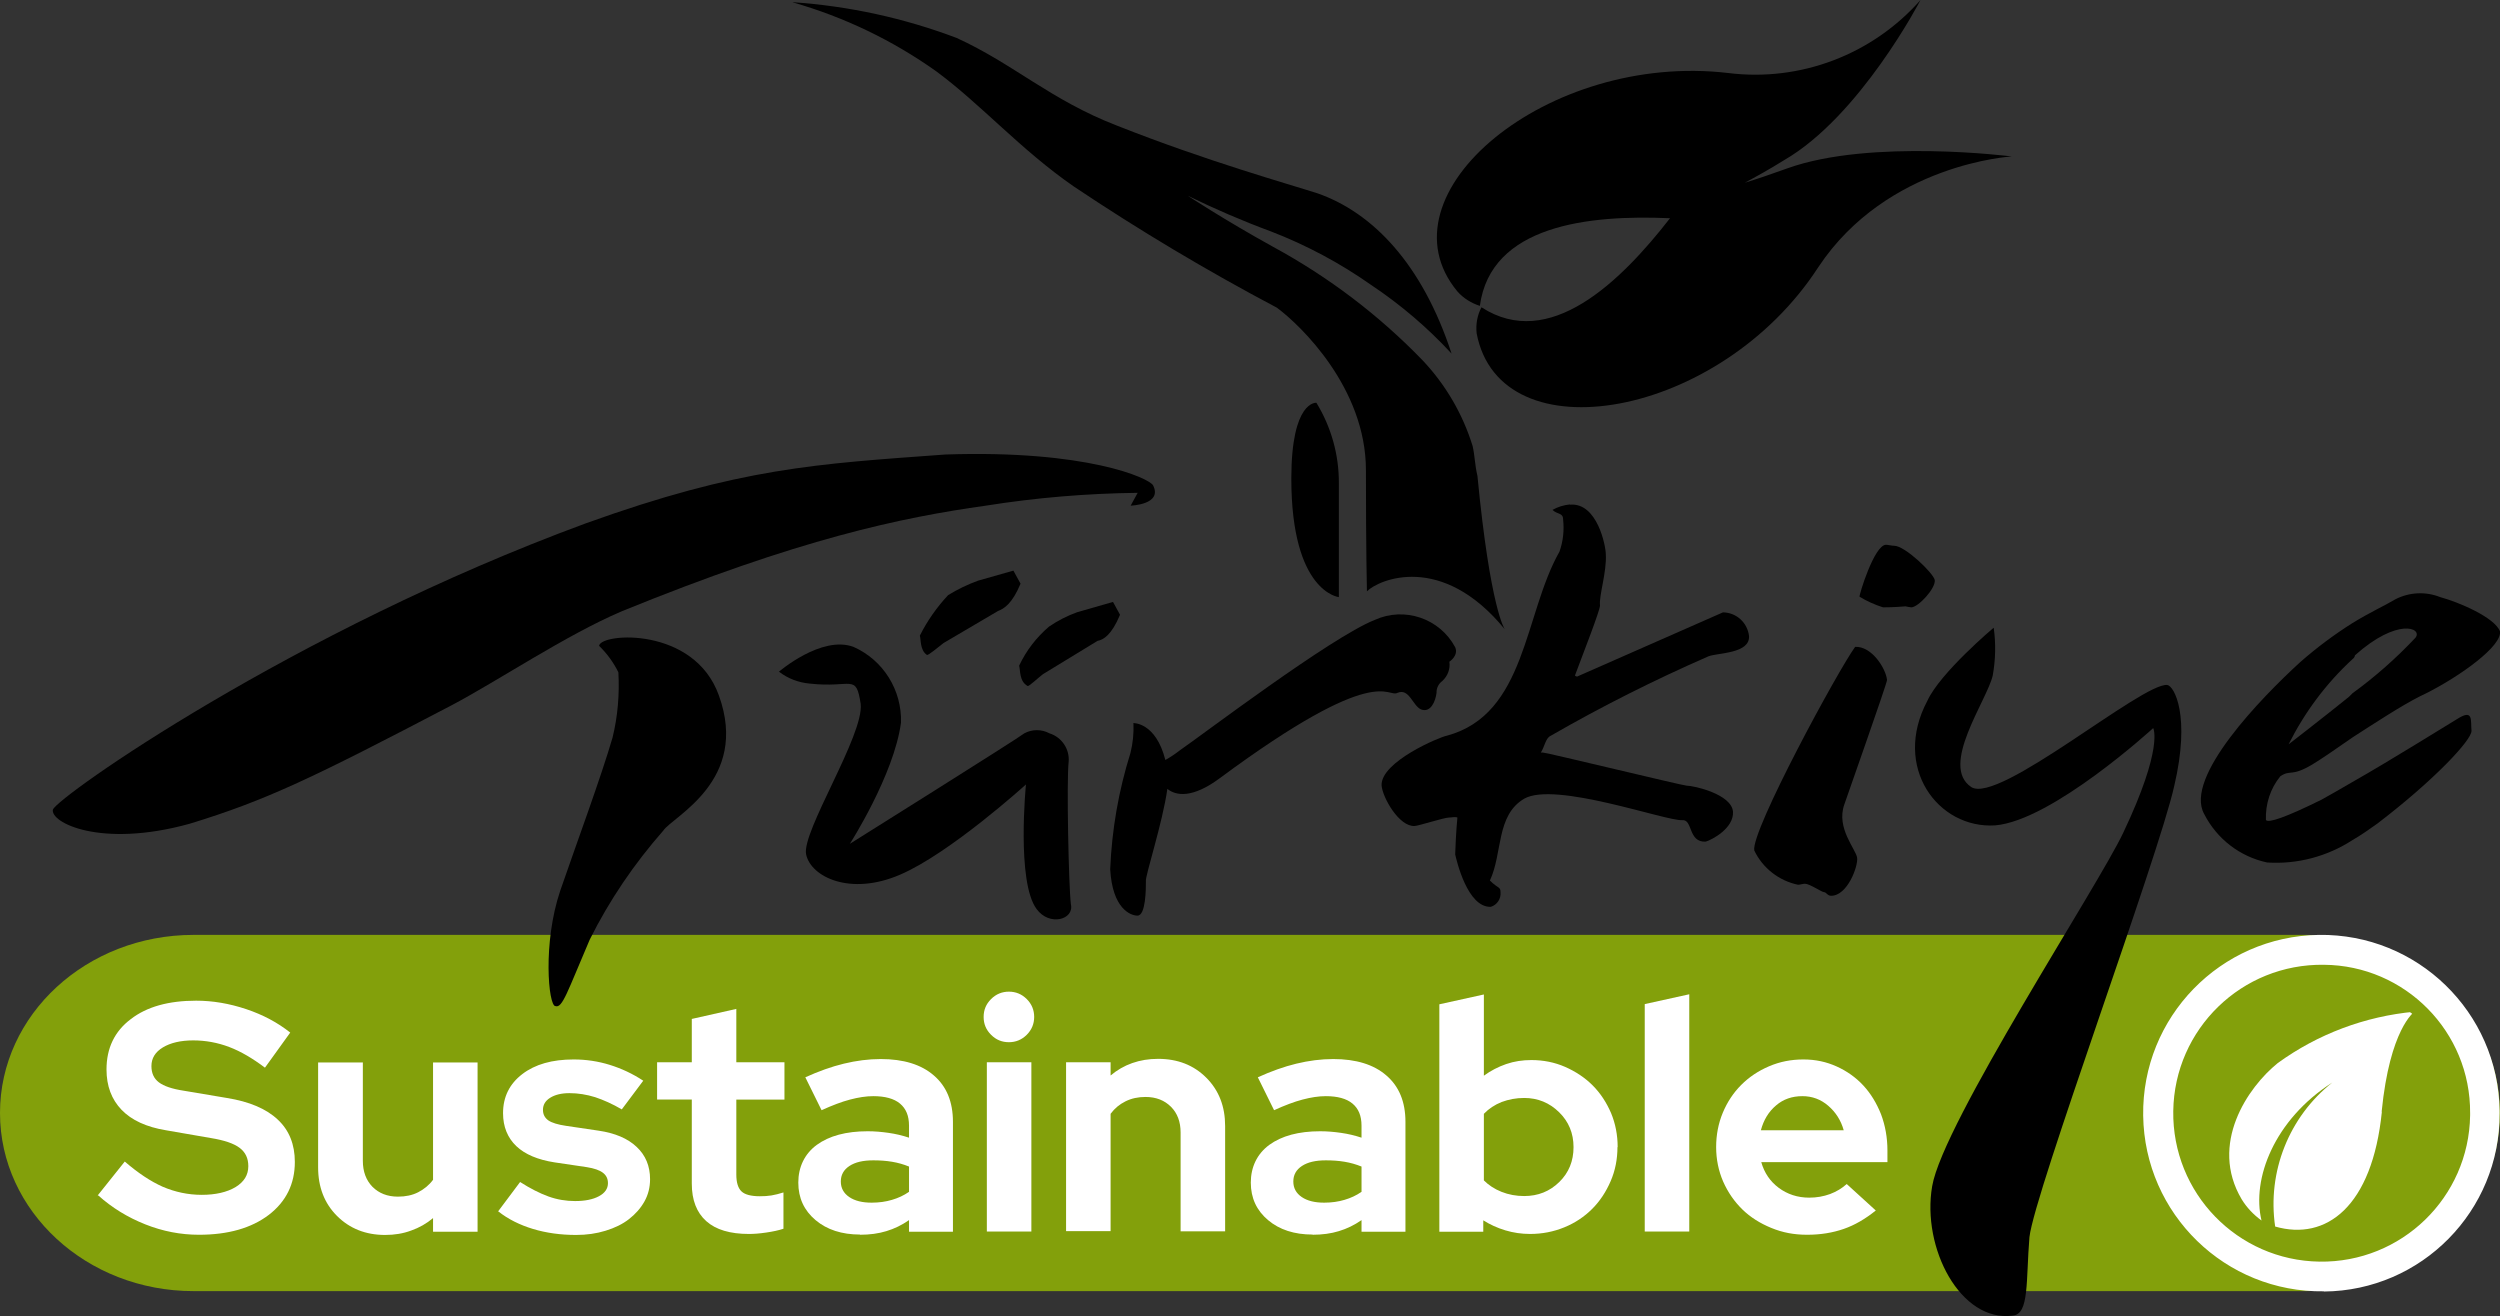 <?xml version="1.0" encoding="UTF-8"?><svg id="Layer_1" xmlns="http://www.w3.org/2000/svg" xmlns:xlink="http://www.w3.org/1999/xlink" viewBox="0 0 124.64 65.62"><rect x="0" y="0" width="124.64" height="65.62" fill="#333333" stroke="none"/><defs><style>.cls-1{fill:none;}.cls-2{clip-path:url(#clippath);}.cls-3{fill:#fff;}.cls-4{fill:#83a00b;}.cls-5{isolation:isolate;}.cls-6{fill-rule:evenodd;}</style><clipPath id="clippath"><rect class="cls-1" x="111.14" y="50.44" width="9.23" height="10.87" rx=".34" ry=".34"/></clipPath></defs><path id="Rectangle_2308" class="cls-4" d="m9.65,46.61h105.34c5.33,0,9.65,3.98,9.65,8.88h0c0,4.91-4.32,8.88-9.65,8.88H9.65c-5.33,0-9.65-3.98-9.65-8.88h0c0-4.91,4.32-8.88,9.65-8.88Z"/><g><path id="Path_400" d="m38.82,33.5s2.13-1.84,3.73-1.25c1.49.66,2.42,2.16,2.37,3.78-.35,2.61-2.55,6.04-2.55,6.04,0,0,8.41-5.27,8.7-5.51.39-.21.86-.21,1.25,0,.61.19,1.01.78.96,1.41-.11.96,0,6.21.11,7.11.18.77-1.07,1.12-1.71.24-1.01-1.36-.53-6.21-.53-6.21,0,0-3.78,3.43-6.28,4.5-2.48,1.07-4.44.11-4.68-1.01s2.9-5.97,2.72-7.51c-.24-1.54-.42-.77-2.55-1.01-.55-.05-1.08-.25-1.52-.59h0Z"/><path id="Path_401" d="m29.87,32.19c.11-.64,4.74-.96,5.97,2.48,1.54,4.26-2.31,6.04-2.77,6.74-1.45,1.65-2.69,3.47-3.67,5.44-1.12,2.61-1.36,3.43-1.71,3.31-.35,0-.64-3.14.24-5.75.88-2.55,2.02-5.62,2.61-7.64.26-1.06.35-2.16.29-3.25-.24-.49-.57-.94-.96-1.32h0Z"/><path id="Path_402" d="m2.64,40.36c.24-.64,11.9-8.87,26.57-14.27,7.7-2.77,11.48-2.96,17.92-3.43,7.05-.24,10.17,1.18,10.36,1.54.48.96-1.12,1.01-1.12,1.01l.35-.64c-2.53.03-5.06.24-7.57.64-4.21.59-9.29,1.65-18.16,5.27-2.77,1.18-6.21,3.49-8.47,4.68-6.92,3.62-9.24,4.74-13.07,5.91-4.44,1.23-6.98-.07-6.81-.72h0Z"/><path id="Path_403" d="m56.5,36.05s1.12-.05,1.6,1.84c.25-.14.49-.3.72-.48,1.12-.77,7.51-5.62,9.71-6.5,1.49-.68,3.25-.08,4.02,1.36.18.42-.29.72-.29.72.05.36-.08.71-.35.96-.19.14-.3.36-.29.59-.05.42-.29,1.01-.77.83-.42-.18-.59-1.07-1.17-.83-.53.29-.95-1.6-8.87,4.26-1.36,1.01-2.18.88-2.61.53-.24,1.71-1.12,4.37-1.07,4.61,0,.35,0,1.71-.42,1.71-.35,0-1.25-.35-1.36-2.31.08-1.97.42-3.92,1.01-5.8.12-.48.17-.97.15-1.47h0Z"/><path id="Path_404" class="cls-6" d="m78.28,25.16c1.36-.11,1.78,2.07,1.78,2.48.05.88-.35,2.07-.29,2.55,0,.24-.83,2.37-1.25,3.49.03.03.07.05.11.05l7.27-3.2c.67.01,1.22.51,1.3,1.18.05.88-1.54.83-2.02,1.01-2.7,1.18-5.33,2.5-7.88,3.97-.24.11-.29.53-.48.83h.11c.18,0,6.98,1.65,7.16,1.65.35,0,2.24.42,2.31,1.3.05.83-1.07,1.41-1.36,1.49-.88.05-.64-1.12-1.17-1.07-.83.05-6.34-1.95-7.88-1.07-1.41.83-1.07,2.72-1.71,4.08.42.42.53.29.53.59.03.32-.17.62-.48.72-1.17.05-1.71-2.31-1.78-2.61,0-.18.05-1.25.11-1.84-.11-.05-.29,0-.42,0-.24,0-1.54.42-1.71.42-.77.05-1.6-1.41-1.65-2.02-.05-1.18,2.9-2.42,3.25-2.48,3.97-1.07,3.84-6.04,5.62-9.18.18-.51.24-1.06.18-1.6,0-.35-.29-.24-.53-.48.27-.15.56-.24.86-.27h0Z"/><path id="Path_405" d="m94.02,27.16c.11,0,.29.05.42.05.53,0,1.95,1.36,2.02,1.71.05.42-.83,1.36-1.17,1.36-.1-.01-.2-.03-.29-.05-.59.05-1.01.05-1.12.05-.41-.13-.81-.31-1.17-.53-.04-.04.73-2.59,1.32-2.59h0Z"/><path id="Path_406" d="m92.48,32.25c.83-.05,1.54,1.07,1.6,1.65,0,.18-2.08,6.04-2.13,6.21-.42,1.18.59,2.24.64,2.66s-.48,1.89-1.3,1.89c-.18,0-.24-.18-.35-.18s-.72-.42-.95-.42c-.11,0-.24.05-.35.05-.95-.2-1.76-.83-2.18-1.71-.17-.97,4.2-9.02,5.03-10.15h0Z"/><path id="Path_407" class="cls-6" d="m121.66,29.77c-.73-.29-1.54-.25-2.24.11-.48.29-1.25.64-2.13,1.18-.92.58-1.79,1.23-2.61,1.95-1.95,1.78-5.8,5.75-4.79,7.57.63,1.24,1.78,2.13,3.14,2.42,1.5.1,3-.3,4.26-1.12.42-.24.83-.53,1.25-.83,2.85-2.18,4.68-4.15,4.68-4.61-.05-.53.11-1.12-.72-.59-.59.35-3.25,2.02-5.22,3.14-.59.35-1.12.64-1.54.88-1.78.88-2.66,1.18-2.77,1.01-.03-.79.22-1.57.72-2.18.53-.35.53.05,1.6-.59.48-.29,1.17-.77,2.02-1.36,1.12-.72,2.37-1.54,3.31-2.02,1.65-.77,3.91-2.31,4.02-3.14v-.11c-.26-.7-2.08-1.47-2.98-1.71Zm-1.23,2.02c-.96,1.02-2.01,1.95-3.14,2.77l-.18.18c-1.25,1.01-3.01,2.37-3.01,2.37.8-1.6,1.88-3.05,3.2-4.26.06-.04.1-.11.11-.18,2.12-1.89,3.38-1.36,3.02-.88h0Z"/><path id="Path_408" class="cls-6" d="m39.52.11c2.8.19,5.55.79,8.17,1.78,2.85,1.3,4.68,3.09,7.99,4.37,4.5,1.78,8.52,2.9,10.01,3.38,2.72.95,5.21,3.49,6.68,7.99-1.2-1.3-2.55-2.45-4.02-3.43-1.55-1.09-3.22-1.98-4.98-2.66-1.41-.52-2.8-1.12-4.15-1.78,0,0,1.78,1.18,4.26,2.55,2.76,1.5,5.28,3.41,7.46,5.67,1.14,1.21,1.99,2.67,2.48,4.26.11.48.11.95.24,1.49.64,6.63,1.36,7.64,1.36,7.64-3.14-3.84-6.28-2.48-6.87-1.89,0,0-.05-1.95-.05-6.04s-3.25-7.22-4.44-8.1c-3.48-1.84-6.85-3.85-10.12-6.04-2.66-1.84-4.61-4.08-6.87-5.75-2.17-1.54-4.58-2.7-7.14-3.43Z"/><path id="Path_409" d="m95.75,0s-3.01,5.8-6.81,7.99c-.77.48-1.41.83-1.95,1.12.59-.18,1.3-.42,2.13-.72,4.15-1.49,11.18-.59,11.18-.59,0,0-6.21.35-9.64,5.51-4.9,7.57-15.87,9.48-17.04,3.31-.05-.45.03-.9.24-1.3,3.38,2.19,6.92-1.25,9.4-4.44-4.08-.18-8.94.35-9.48,4.37-.43-.14-.82-.38-1.12-.72-4.02-4.85,4.5-11.95,13.5-10.89,3.6.45,7.19-.92,9.59-3.64Z"/><path id="Path_410" d="m66.75,29.77s-2.37-.24-2.37-5.91c0-3.91,1.25-3.78,1.25-3.78.74,1.21,1.13,2.6,1.12,4.02v5.68h0Z"/><path id="Path_411" d="m99.4,31.31c.11.79.09,1.59-.05,2.37-.29,1.25-2.66,4.5-1.07,5.56,1.36.88,8.52-5.21,9.77-5.09.35.05,1.17,1.54.35,5.03-.77,3.49-6.98,20.29-7.22,22.5-.18,2.18,0,3.84-.83,3.91-2.61.35-4.55-3.38-4.02-6.45.53-3.14,8.28-14.97,9.53-17.63,2.02-4.26,1.49-5.21,1.49-5.21,0,0-5.03,4.61-7.88,4.85-2.85.18-5.14-2.9-3.38-6.21.64-1.4,3.3-3.64,3.3-3.64h0Z"/><path id="Path_412" d="m50.53,28.46l.35.64c-.42,1.01-.83,1.25-1.12,1.36l-2.72,1.6c-.24.18-.77.64-.83.59-.35-.24-.29-.77-.35-.96.37-.74.85-1.42,1.41-2.02.47-.29.97-.53,1.49-.72l1.76-.5h0Z"/><path id="Path_413" d="m55.49,30.01l.35.64c-.42,1.01-.83,1.25-1.12,1.3l-2.72,1.66c-.24.18-.72.64-.77.59-.42-.24-.35-.77-.42-1.01.35-.75.86-1.41,1.49-1.95.44-.3.91-.54,1.41-.72l1.78-.51h0Z"/></g><g><g><ellipse id="Ellipse_81" class="cls-4" cx="115.74" cy="55.5" rx="7.95" ry="8.06"/><path id="Path_461" class="cls-3" d="m115.86,64.38c-4.91.07-8.94-3.85-9.01-8.76s3.85-8.94,8.76-9.01c4.91-.07,8.94,3.85,9.01,8.76,0,.04,0,.08,0,.13.03,4.87-3.89,8.85-8.76,8.89Zm0-16.28c-4.09-.06-7.45,3.2-7.51,7.29-.06,4.09,3.2,7.45,7.29,7.51s7.45-3.2,7.51-7.29c0-.04,0-.07,0-.11.03-4.06-3.24-7.37-7.29-7.4Z"/></g><g id="Group_879"><g class="cls-2"><g id="Group_1022"><g id="Group_869"><path id="Path_446" class="cls-3" d="m118.74,55.42c.41-4.13,1.61-4.95,1.63-4.98-2.46.23-4.81,1.11-6.81,2.56-1.5,1.21-3.43,4.04-1.8,6.79.25.41.59.77.99,1.06-.5-2.08.64-5.03,3.53-6.88-2.16,1.71-3.25,4.45-2.85,7.18,2.54.73,4.84-.98,5.32-5.72"/></g></g></g></g></g><g id="Sustainable" class="cls-5"><g class="cls-5"><path class="cls-3" d="m4.87,59.6l1.35-1.69c.66.57,1.29.99,1.9,1.26.61.26,1.26.4,1.94.4s1.26-.13,1.69-.39c.42-.26.63-.6.63-1.04,0-.39-.14-.69-.43-.91-.29-.22-.76-.38-1.43-.49l-2.25-.39c-.97-.16-1.71-.5-2.21-1.02-.5-.52-.75-1.19-.75-2.01,0-1.06.4-1.9,1.21-2.51.8-.62,1.89-.92,3.26-.92.82,0,1.65.14,2.49.42.84.28,1.57.67,2.2,1.17l-1.26,1.75c-.61-.46-1.2-.81-1.78-1.03-.58-.22-1.18-.33-1.8-.33s-1.13.12-1.51.35c-.38.23-.57.54-.57.93,0,.35.12.62.37.81.25.19.66.33,1.25.42l2.14.36c1.12.18,1.97.54,2.54,1.08.57.53.85,1.24.85,2.11,0,1.1-.44,1.98-1.3,2.64-.87.66-2.03.99-3.48.99-.91,0-1.8-.17-2.68-.52s-1.66-.83-2.34-1.44Z"/><path class="cls-3" d="m18.09,52.96v4.91c0,.54.16.97.48,1.3.32.32.74.49,1.27.49.38,0,.72-.07,1.01-.22s.54-.35.74-.62v-5.85h2.22v8.44h-2.22v-.68c-.32.27-.69.48-1.09.62-.4.15-.83.22-1.3.22-.97,0-1.77-.32-2.4-.95-.63-.63-.94-1.44-.94-2.42v-5.23h2.22Z"/><path class="cls-3" d="m24.83,60.4l1.1-1.47c.5.32.97.56,1.41.72.44.16.89.23,1.33.23.5,0,.89-.08,1.19-.24.3-.16.45-.38.45-.65,0-.22-.08-.39-.25-.52-.17-.13-.43-.22-.8-.28l-1.62-.24c-.83-.13-1.47-.4-1.9-.81s-.66-.96-.66-1.64c0-.81.32-1.46.96-1.95s1.49-.73,2.56-.73c.62,0,1.22.09,1.8.27.58.18,1.14.44,1.67.79l-1.07,1.43c-.46-.27-.91-.47-1.33-.61-.42-.13-.85-.2-1.28-.2-.4,0-.72.08-.96.23s-.36.35-.36.6c0,.23.09.4.27.53.18.12.47.21.88.27l1.62.24c.82.12,1.46.39,1.9.81.45.42.67.96.67,1.61,0,.4-.09.77-.28,1.11-.19.34-.45.63-.77.88-.32.25-.71.44-1.17.58-.45.14-.94.21-1.47.21-.77,0-1.49-.1-2.15-.3s-1.24-.49-1.72-.87Z"/><path class="cls-3" d="m34.49,59.02v-4.2h-1.73v-1.86h1.73v-2.16l2.22-.5v2.66h2.4v1.86h-2.4v3.74c0,.4.09.68.26.84.17.16.48.24.91.24.21,0,.4-.01.58-.04.18-.03.38-.08.6-.15v1.81c-.24.08-.52.14-.86.19-.34.05-.62.07-.86.07-.94,0-1.65-.21-2.13-.64-.48-.43-.72-1.05-.72-1.87Z"/><path class="cls-3" d="m42.88,61.55c-.91,0-1.65-.24-2.22-.72s-.86-1.1-.86-1.87.31-1.43.92-1.88c.62-.45,1.46-.68,2.54-.68.35,0,.69.03,1.04.08s.69.13,1.02.24v-.6c0-.49-.15-.85-.45-1.1-.3-.25-.75-.37-1.33-.37-.36,0-.74.06-1.16.17-.42.11-.89.29-1.42.53l-.81-1.64c.66-.3,1.3-.53,1.92-.68.62-.15,1.23-.23,1.84-.23,1.13,0,2.02.27,2.65.82.63.54.95,1.31.95,2.31v5.48h-2.19v-.58c-.36.25-.73.43-1.13.55-.39.12-.83.18-1.32.18Zm-.96-2.64c0,.32.14.58.42.77.28.19.65.28,1.12.28.37,0,.71-.05,1.01-.14.31-.09.59-.22.85-.4v-1.26c-.27-.11-.55-.19-.85-.24s-.61-.07-.93-.07c-.51,0-.9.09-1.19.28-.29.19-.43.45-.43.77Z"/><path class="cls-3" d="m50.3,51.96c-.35,0-.64-.12-.89-.37-.25-.25-.37-.54-.37-.89s.12-.64.37-.89c.25-.25.55-.37.89-.37s.64.12.89.37c.25.25.37.55.37.89s-.12.64-.37.89c-.25.25-.55.37-.89.37Zm1.12,1v8.44h-2.22v-8.44h2.22Z"/><path class="cls-3" d="m53.15,61.4v-8.44h2.22v.66c.32-.27.68-.48,1.08-.62s.82-.21,1.29-.21c.97,0,1.77.31,2.4.94.63.63.94,1.43.94,2.41v5.25h-2.22v-4.93c0-.53-.16-.96-.48-1.28-.32-.32-.74-.49-1.27-.49-.37,0-.7.07-1,.22-.3.15-.54.35-.74.62v5.85h-2.22Z"/><path class="cls-3" d="m65.44,61.55c-.91,0-1.65-.24-2.22-.72s-.86-1.1-.86-1.87.31-1.43.92-1.88c.62-.45,1.46-.68,2.54-.68.35,0,.69.03,1.04.08s.69.13,1.02.24v-.6c0-.49-.15-.85-.45-1.1-.3-.25-.75-.37-1.33-.37-.36,0-.74.06-1.16.17-.42.11-.89.29-1.42.53l-.81-1.64c.66-.3,1.3-.53,1.92-.68.62-.15,1.23-.23,1.84-.23,1.13,0,2.02.27,2.65.82.63.54.95,1.31.95,2.31v5.48h-2.19v-.58c-.36.25-.73.43-1.13.55-.39.12-.83.18-1.32.18Zm-.96-2.64c0,.32.14.58.42.77.28.19.65.28,1.12.28.37,0,.71-.05,1.01-.14.31-.09.59-.22.85-.4v-1.26c-.27-.11-.55-.19-.85-.24s-.61-.07-.93-.07c-.51,0-.9.09-1.19.28-.29.19-.43.45-.43.77Z"/><path class="cls-3" d="m80.64,57.19c0,.6-.11,1.17-.34,1.7-.23.53-.53.99-.92,1.38-.39.39-.85.7-1.39.92-.54.22-1.1.33-1.71.33-.42,0-.83-.06-1.23-.18-.4-.12-.77-.29-1.1-.5v.57h-2.19v-11.34l2.22-.49v4.05c.34-.25.71-.44,1.11-.58.41-.14.82-.2,1.26-.2.59,0,1.15.11,1.68.34.52.23.98.53,1.37.92s.69.85.92,1.38c.22.53.33,1.1.33,1.7Zm-4.65-2.45c-.4,0-.77.07-1.12.2-.35.14-.64.33-.89.59v3.32c.24.24.53.43.88.57s.73.21,1.13.21c.69,0,1.27-.23,1.75-.7s.71-1.05.71-1.74-.24-1.27-.72-1.74c-.48-.47-1.06-.71-1.74-.71Z"/><path class="cls-3" d="m84.22,49.57v11.83h-2.22v-11.34l2.22-.49Z"/><path class="cls-3" d="m93.52,60.35c-.52.42-1.05.73-1.6.92-.55.19-1.15.29-1.82.29s-1.23-.11-1.79-.34c-.56-.23-1.04-.53-1.44-.92s-.72-.85-.96-1.39c-.23-.53-.35-1.11-.35-1.72s.11-1.18.33-1.71c.22-.53.53-1,.92-1.39.39-.39.85-.7,1.39-.93.54-.23,1.1-.34,1.71-.34s1.15.12,1.66.35c.51.23.96.55,1.33.95.37.4.66.88.88,1.43.21.56.32,1.16.32,1.81v.58h-6.29c.15.53.44.96.87,1.28.43.32.94.49,1.52.49.37,0,.71-.06,1.04-.18.32-.12.6-.29.83-.5l1.46,1.33Zm-3.66-5.7c-.51,0-.95.15-1.31.46-.37.31-.62.72-.76,1.24h4.13c-.14-.5-.4-.9-.77-1.22-.37-.32-.8-.48-1.29-.48Z"/></g></g></svg>